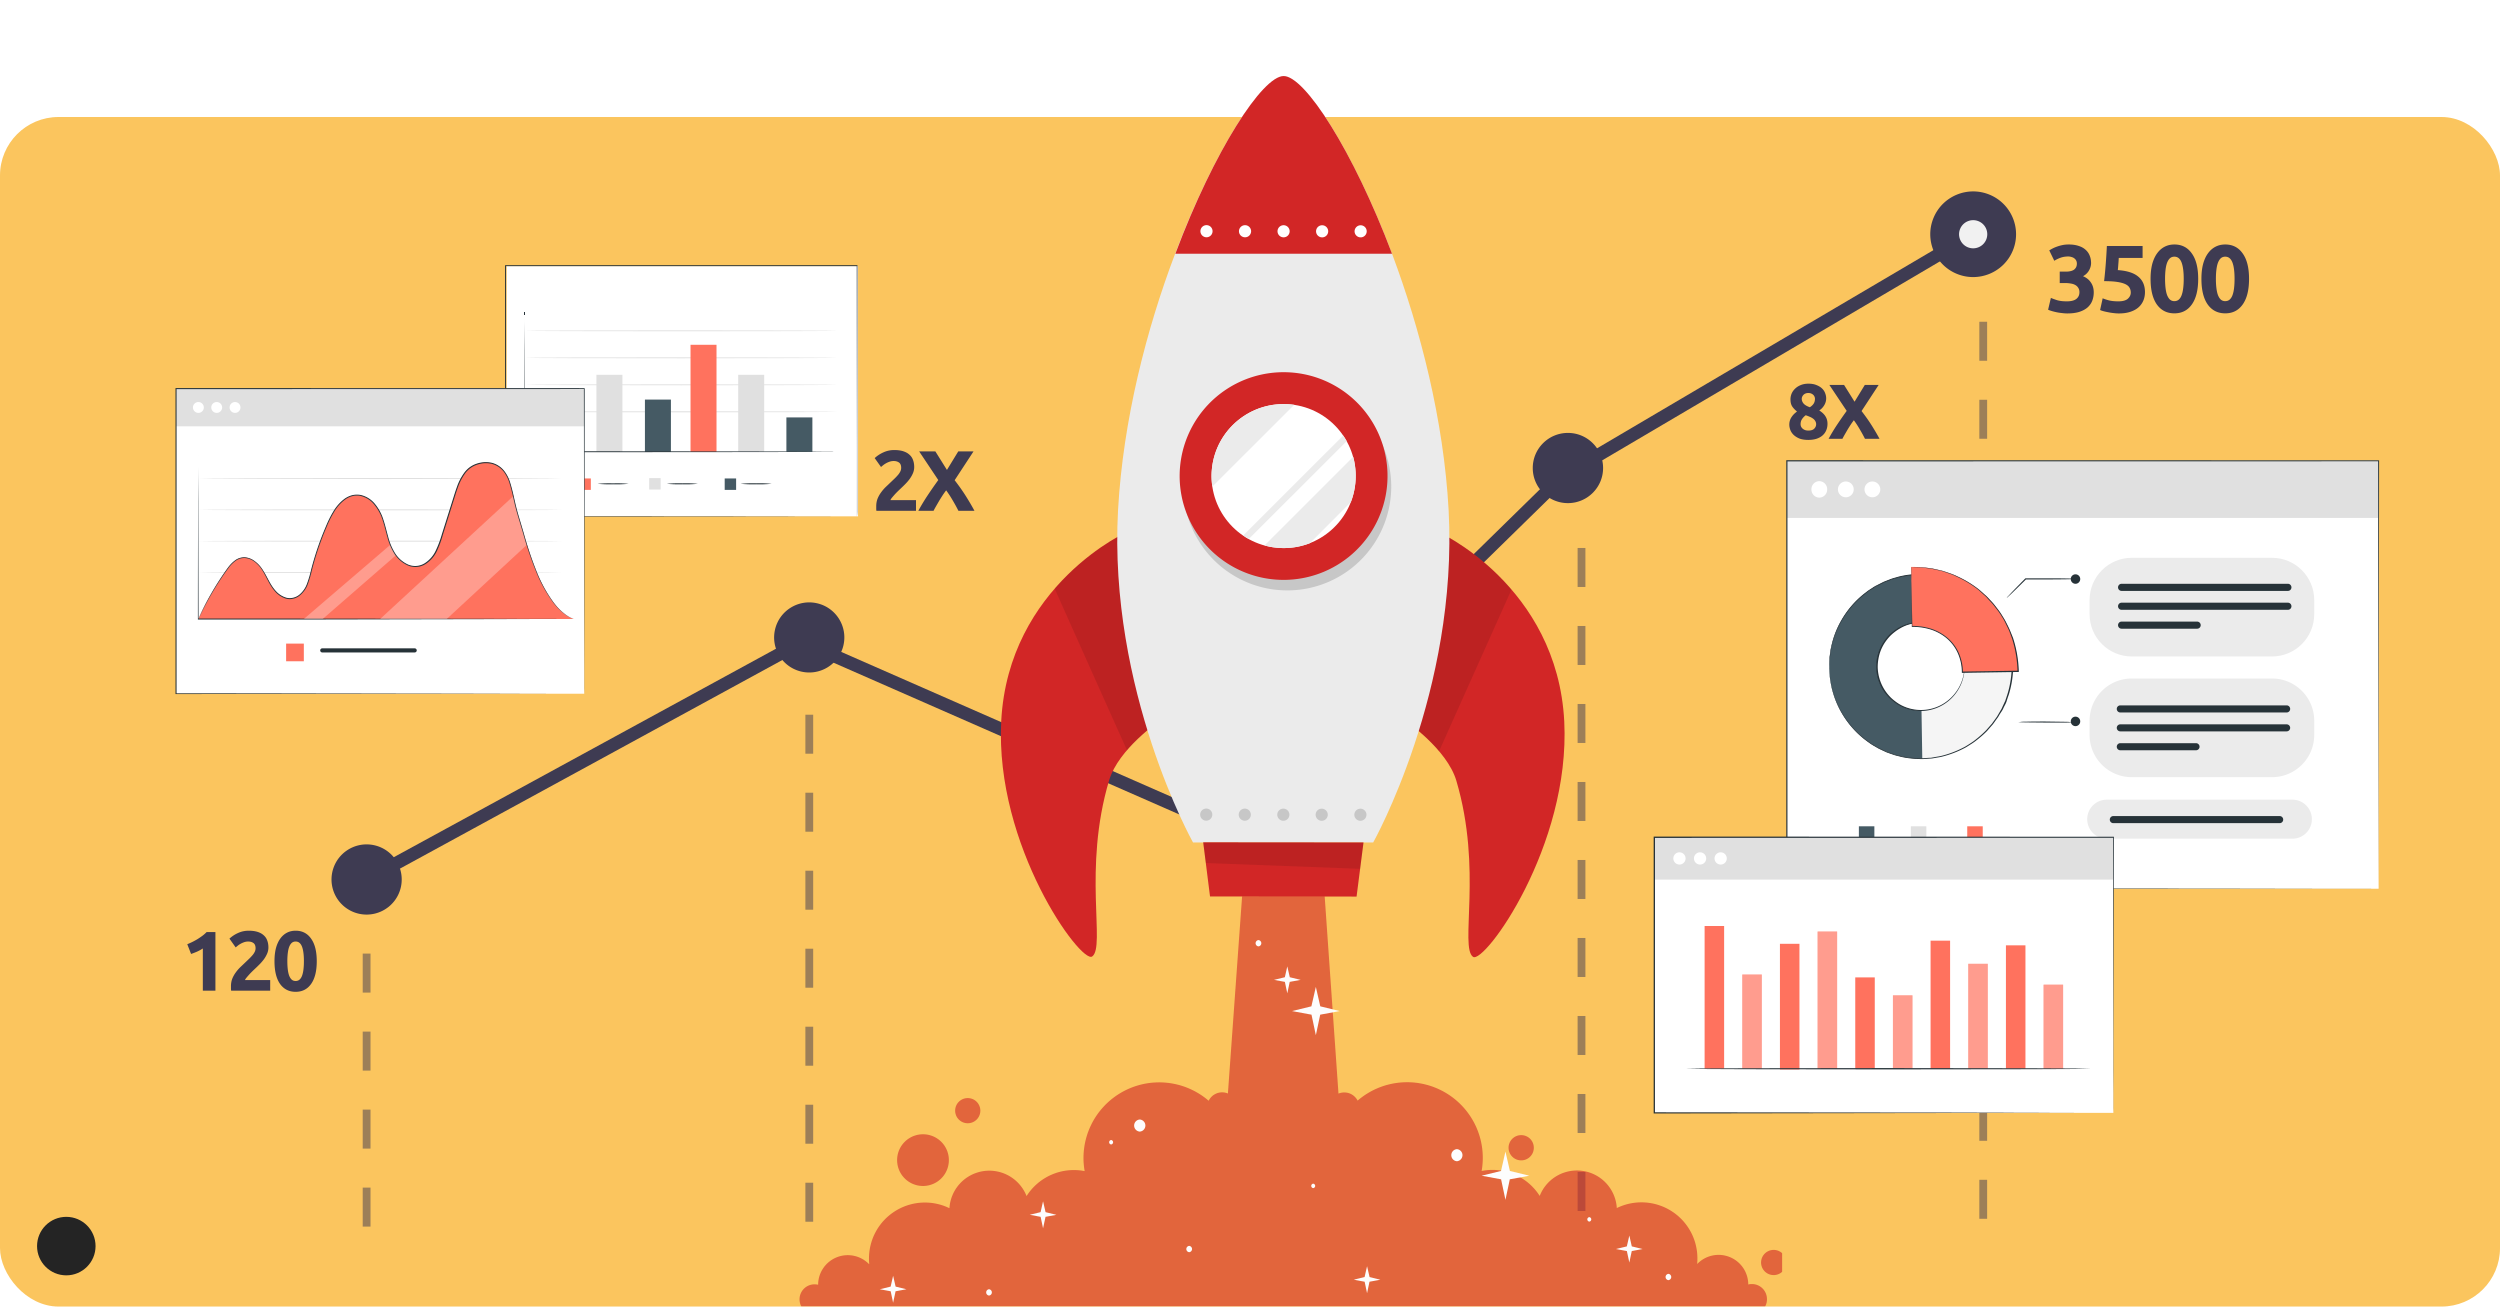 <svg width="1282" height="670" fill="none" xmlns="http://www.w3.org/2000/svg"><rect y="60" width="1282" height="610" rx="30" fill="#FBC55E"/><circle cx="34" cy="639" r="15" fill="#242424"/><path d="M96.034 484.202a48.72 48.72 0 002.601-1.17c.925-.462 1.821-.954 2.688-1.474a40.871 40.871 0 002.47-1.69 17.561 17.561 0 002.168-1.908h4.508V508h-6.459v-21.63a21.226 21.226 0 01-2.904 1.604c-1.069.462-2.11.866-3.121 1.213l-1.95-4.985zm41.608 1.647a7.945 7.945 0 01-.65 3.165 15.165 15.165 0 01-1.69 2.947 25.153 25.153 0 01-2.341 2.688 99.364 99.364 0 01-2.558 2.471c-.433.404-.91.867-1.43 1.387-.491.491-.968.997-1.43 1.517-.463.52-.882 1.012-1.258 1.474-.346.433-.563.795-.65 1.084h12.918V508h-20.027a6.975 6.975 0 01-.086-1.214v-1.04c0-1.387.216-2.659.65-3.815a14.431 14.431 0 011.777-3.207 20.469 20.469 0 012.427-2.818c.925-.867 1.836-1.734 2.731-2.601.694-.664 1.344-1.286 1.951-1.864a27.999 27.999 0 001.604-1.734 8.76 8.76 0 001.084-1.69c.26-.578.39-1.156.39-1.734 0-1.272-.362-2.167-1.084-2.688-.722-.52-1.618-.78-2.688-.78-.78 0-1.517.13-2.21.39a9.955 9.955 0 00-1.864.867 9.557 9.557 0 00-1.431.997c-.404.318-.708.578-.91.78l-3.208-4.508a16.089 16.089 0 014.422-2.904c1.705-.78 3.525-1.17 5.462-1.17 1.762 0 3.279.202 4.551.607 1.272.404 2.312.982 3.121 1.733a6.202 6.202 0 011.821 2.688c.404 1.04.606 2.225.606 3.554zm24.79 7.066c0 5.057-.968 8.944-2.904 11.661-1.908 2.687-4.552 4.031-7.933 4.031-3.381 0-6.04-1.344-7.976-4.031-1.907-2.717-2.861-6.604-2.861-11.661 0-2.514.246-4.739.737-6.675.52-1.937 1.257-3.569 2.211-4.899.953-1.329 2.095-2.34 3.424-3.034 1.329-.694 2.818-1.04 4.465-1.04 3.381 0 6.025 1.358 7.933 4.074 1.936 2.688 2.904 6.546 2.904 11.574zm-6.589 0c0-1.503-.072-2.861-.217-4.075-.144-1.242-.375-2.311-.693-3.207-.318-.896-.752-1.59-1.301-2.081-.549-.491-1.228-.737-2.037-.737-.809 0-1.488.246-2.037.737-.521.491-.954 1.185-1.301 2.081-.318.896-.549 1.965-.693 3.207a34.596 34.596 0 00-.217 4.075c0 1.503.072 2.875.217 4.118.144 1.243.375 2.312.693 3.208.347.896.78 1.589 1.301 2.08.549.492 1.228.737 2.037.737.809 0 1.488-.245 2.037-.737.549-.491.983-1.184 1.301-2.08.318-.896.549-1.965.693-3.208.145-1.243.217-2.615.217-4.118zM1060.14 160.733c-.88 0-1.81-.065-2.79-.196-.97-.097-1.92-.244-2.83-.439-.91-.196-1.74-.407-2.49-.635-.75-.228-1.34-.44-1.76-.635l1.42-6.057c.84.359 1.92.749 3.22 1.173 1.33.39 2.98.586 4.93.586 2.25 0 3.89-.424 4.94-1.27 1.04-.847 1.56-1.986 1.56-3.419 0-.879-.2-1.612-.59-2.198a3.863 3.863 0 00-1.51-1.465c-.65-.391-1.43-.652-2.35-.782-.87-.163-1.82-.244-2.83-.244h-2.83v-5.861h3.22c.72 0 1.4-.065 2.05-.195.69-.131 1.29-.342 1.81-.635.52-.326.93-.749 1.22-1.27.33-.554.49-1.238.49-2.052 0-.618-.13-1.156-.39-1.611-.26-.456-.6-.831-1.03-1.124-.39-.293-.86-.504-1.41-.635a5.367 5.367 0 00-1.61-.244c-1.4 0-2.71.212-3.91.635-1.17.423-2.25.944-3.23 1.563l-2.58-5.324c.52-.325 1.12-.667 1.8-1.026.72-.358 1.5-.683 2.35-.976.84-.293 1.74-.538 2.68-.733.98-.195 2.01-.293 3.08-.293 1.99 0 3.7.244 5.13.733 1.46.455 2.67 1.123 3.61 2.002a7.705 7.705 0 012.1 3.028c.46 1.14.69 2.394.69 3.761 0 1.335-.38 2.638-1.13 3.908a7.38 7.38 0 01-3.02 2.832c1.75.717 3.11 1.791 4.05 3.224.98 1.4 1.47 3.093 1.47 5.08 0 1.562-.27 3.011-.79 4.346-.52 1.303-1.33 2.443-2.44 3.419-1.11.945-2.52 1.694-4.25 2.247-1.69.521-3.71.782-6.05.782zm32.52-10.697c0-.944-.21-1.774-.64-2.491-.42-.749-1.15-1.367-2.19-1.856-1.05-.488-2.45-.863-4.2-1.123-1.76-.261-3.98-.391-6.65-.391.36-3.028.65-6.105.88-9.231.23-3.126.41-6.056.54-8.792h18.32v6.106h-12.22a88.078 88.078 0 01-.24 3.419 51.704 51.704 0 01-.24 2.832c4.75.326 8.25 1.449 10.5 3.371 2.28 1.888 3.42 4.526 3.42 7.912 0 1.563-.28 3.012-.83 4.347a9.505 9.505 0 01-2.49 3.468c-1.11.977-2.51 1.742-4.21 2.295-1.66.554-3.61.831-5.86.831-.88 0-1.8-.065-2.78-.196-.94-.097-1.87-.244-2.78-.439-.88-.163-1.68-.342-2.4-.538-.71-.195-1.27-.39-1.66-.586l1.32-6.007c.81.358 1.89.716 3.22 1.074 1.34.326 2.93.489 4.79.489 2.25 0 3.88-.44 4.88-1.319 1.01-.912 1.52-1.97 1.52-3.175zm34.57-7.033c0 5.698-1.09 10.078-3.27 13.138-2.15 3.029-5.13 4.543-8.94 4.543-3.81 0-6.8-1.514-8.98-4.543-2.15-3.06-3.23-7.44-3.23-13.138 0-2.833.28-5.34.83-7.522.59-2.181 1.42-4.021 2.49-5.519 1.08-1.498 2.36-2.637 3.86-3.419 1.5-.781 3.18-1.172 5.03-1.172 3.81 0 6.79 1.53 8.94 4.591 2.18 3.028 3.27 7.375 3.27 13.041zm-7.42 0c0-1.693-.08-3.224-.25-4.591-.16-1.4-.42-2.605-.78-3.615-.35-1.009-.84-1.79-1.46-2.344-.62-.553-1.39-.83-2.3-.83-.91 0-1.67.277-2.29.83-.59.554-1.08 1.335-1.47 2.344-.36 1.01-.62 2.215-.78 3.615-.16 1.367-.24 2.898-.24 4.591s.08 3.24.24 4.64c.16 1.4.42 2.605.78 3.614.39 1.01.88 1.791 1.47 2.345.62.553 1.38.83 2.29.83.91 0 1.68-.277 2.3-.83.62-.554 1.11-1.335 1.46-2.345.36-1.009.62-2.214.78-3.614.17-1.4.25-2.947.25-4.64zm33.5 0c0 5.698-1.09 10.078-3.27 13.138-2.15 3.029-5.13 4.543-8.94 4.543-3.81 0-6.81-1.514-8.99-4.543-2.15-3.06-3.22-7.44-3.22-13.138 0-2.833.27-5.34.83-7.522.58-2.181 1.41-4.021 2.49-5.519 1.07-1.498 2.36-2.637 3.86-3.419 1.5-.781 3.17-1.172 5.03-1.172 3.81 0 6.79 1.53 8.94 4.591 2.18 3.028 3.27 7.375 3.27 13.041zm-7.43 0c0-1.693-.08-3.224-.24-4.591-.16-1.4-.42-2.605-.78-3.615-.36-1.009-.85-1.79-1.47-2.344-.61-.553-1.38-.83-2.29-.83-.91 0-1.68.277-2.3.83-.58.554-1.07 1.335-1.46 2.344-.36 1.01-.62 2.215-.78 3.615-.17 1.367-.25 2.898-.25 4.591s.08 3.24.25 4.64c.16 1.4.42 2.605.78 3.614.39 1.01.88 1.791 1.46 2.345.62.553 1.39.83 2.3.83.91 0 1.68-.277 2.29-.83.62-.554 1.11-1.335 1.47-2.345.36-1.009.62-2.214.78-3.614.16-1.4.24-2.947.24-4.64z" fill="#3E3B52"/><g clip-path="url(#clip0_201_304)"><path d="M440.01 136.457H259.826v128.309H440.01V136.457z" fill="#fff"/><path d="M439.437 264.776v-2.344-6.809-25.971c0-22.372-.068-54.471-.107-93.38l.204.195-180.262.019.233-.243v128.533l-.233-.214 130.06.107 36.913.059h13.192H426.381l-36.913.058-130.167.107H259v-.224V136H439.679v.243c0 38.908-.077 71.085-.106 93.516V262.49c0 1.566-.136 2.286-.136 2.286z" fill="#263238"/><path d="M429.509 211.181c0 .136-35.854.252-80.082.252-44.227 0-80.082-.116-80.082-.252 0-.137 35.845-.283 80.082-.283 44.237 0 80.082.137 80.082.283zM429.509 197.329c0 .146-35.854.253-80.082.253-44.227 0-80.082-.107-80.082-.253 0-.146 35.845-.253 80.082-.253 44.237 0 80.082.117 80.082.253zM429.509 183.487c0 .136-35.854.253-80.082.253-44.227 0-80.082-.078-80.082-.253s35.845-.253 80.082-.253c44.237 0 80.082.117 80.082.253zM429.509 169.636c0 .146-35.854.253-80.082.253-44.227 0-80.082-.107-80.082-.253 0-.146 35.845-.253 80.082-.253 44.237 0 80.082.117 80.082.253z" fill="#E0E0E0"/><path d="M296.224 204.906h-13.328v26.837h13.328v-26.837z" fill="#FF725E"/><path d="M344.046 204.906h-13.328v26.837h13.328v-26.837zM416.589 214.05h-13.327v17.684h13.327V214.05z" fill="#455A64"/><path d="M391.877 192.193H378.55v39.541h13.327v-39.541z" fill="#E0E0E0"/><path d="M367.427 176.805H354.1v54.938h13.327v-54.938z" fill="#FF725E"/><path d="M319.178 192.193H305.85v39.541h13.328v-39.541z" fill="#E0E0E0"/><path d="M427.605 231.733h-9.073l-24.741.088-81.597.068h-43.296v-.233c0-21.254.068-39.366.098-52.186 0-6.391.048-11.458.068-14.951v-3.978-.973-.35c.008.117.008.234 0 .35V164.519c0 3.493 0 8.56.068 14.951 0 12.82.058 30.932.097 52.186l-.243-.234h43.062l81.597.078 24.741.078 6.722.048h1.749l.748.107z" fill="#263238"/><path d="M302.985 245.352h-5.858v5.865h5.858v-5.865z" fill="#FF725E"/><path d="M338.771 245.167h-5.858v5.865h5.858v-5.865z" fill="#E0E0E0"/><path d="M377.481 245.352h-5.857v5.865h5.857v-5.865z" fill="#455A64"/><path d="M322.374 248.095c-2.651.25-5.314.334-7.975.252a63.756 63.756 0 01-7.975-.252 63.865 63.865 0 017.946-.234 64.03 64.03 0 018.004.234zM357.888 248.095c-2.651.25-5.314.334-7.975.253a64.14 64.14 0 01-7.975-.253 63.756 63.756 0 017.975-.253 63.762 63.762 0 017.975.253zM395.695 248.094a63.762 63.762 0 01-7.975.253 63.613 63.613 0 01-7.966-.253 63.804 63.804 0 017.966-.253 63.954 63.954 0 017.975.253z" fill="#263238"/></g><path d="M299.598 199.273H90.273v156.471h209.325V199.273z" fill="#fff"/><path d="M299.598 199.273H90.273v19.341h209.325v-19.341z" fill="#E0E0E0"/><path d="M101.735 211.733a2.785 2.785 0 10-.001-5.57 2.785 2.785 0 00.001 5.57zM111.127 211.733a2.785 2.785 0 10-.001-5.57 2.785 2.785 0 00.001 5.57zM120.529 211.733a2.784 2.784 0 100-5.568 2.784 2.784 0 000 5.568z" fill="#fff"/><path d="M299.598 355.744v-2.858-8.31c0-7.28 0-17.964-.053-31.601 0-27.314-.073-66.364-.126-113.702l.231.221-209.356.052.252-.273v156.471l-.273-.21 151.092.126 42.915.063h15.318H284.385l-42.852.063-151.28.126H90v-.252V199h.294l209.304.053h.22v.22c-.052 47.401-.084 86.535-.115 113.839 0 13.657 0 24.289-.053 31.517v8.268c0 1.88-.052 2.847-.052 2.847z" fill="#263238"/><path d="M288.062 293.55c0 .158-41.654.274-93.027.274-51.372 0-93.038-.095-93.038-.274 0-.178 41.645-.273 93.038-.273 51.394 0 93.027.147 93.027.273zM288.062 277.508c0 .158-41.654.274-93.027.274-51.372 0-93.038-.116-93.038-.274 0-.157 41.645-.273 93.038-.273 51.394 0 93.027.126 93.027.273zM288.062 261.445c0 .158-41.654.273-93.027.273-51.372 0-93.038-.115-93.038-.273 0-.158 41.645-.273 93.038-.273 51.394 0 93.027.126 93.027.273zM288.062 245.382c0 .158-41.654.273-93.027.273-51.372 0-93.038-.115-93.038-.273 0-.158 41.645-.273 93.038-.273 51.394 0 93.027.115 93.027.273z" fill="#E0E0E0"/><path d="M274.993 292.973c-3.635-8.752-6.114-18.312-8.898-27.378-2.416-7.89-2.647-11.556-4.717-18.238-3.278-10.505-11.934-11.661-18.238-8.814-5.61 2.532-8.026 9.129-9.896 15.065l-6.671 21.295a38.24 38.24 0 01-4.076 9.707c-1.944 2.931-4.896 5.358-8.405 5.81-5.683.756-10.778-4.003-13.216-9.277-2.437-5.274-3.151-11.209-5.253-16.588-2.101-5.379-6.65-10.506-12.386-10.653-7.038-.126-11.84 7.081-14.771 13.594a155.683 155.683 0 00-8.908 25.466 34.467 34.467 0 01-2.963 8.678c-1.513 2.668-4.024 4.937-7.028 5.253-3.877.483-7.48-2.28-9.739-5.516-2.259-3.236-3.603-6.976-5.946-10.18-2.343-3.204-6.062-5.841-9.886-5.169-3.456.599-5.925 3.635-7.974 6.524a151.97 151.97 0 00-14.287 24.878h192.463c-8.867-3.057-15.58-15.706-19.205-24.457zM155.807 330.026h-9.087v9.087h9.087v-9.087z" fill="#FF725E"/><path d="M212.653 334.575h-47.401a1.05 1.05 0 010-2.101h47.401a1.05 1.05 0 110 2.101zM285.846 317.43H275.309l-28.744.084-94.813.199H101.483v-.252c0-24.667.073-45.678.094-60.554 0-7.417.053-13.3.074-17.345v-4.612-1.187a2.952 2.952 0 010-.399v6.198c0 4.045 0 9.928.063 17.345 0 14.876.063 35.887.105 60.554l-.252-.262h50.017l94.813.084 28.743.084H284.984c.631.042.862.063.862.063z" fill="#263238"/><path d="M263.238 254.407l-68.308 63.012h34.154l41.129-38.061-6.975-24.951zM203.061 284.715l-37.578 32.704h-9.676l44.376-38.051 3.866 6.545" fill="#fff" opacity=".3"/><path d="M101.735 317.429a119.988 119.988 0 016.303-12.606 145.996 145.996 0 018.94-13.878 17.944 17.944 0 013.488-3.551 7.99 7.99 0 015.064-1.629 9.576 9.576 0 015.253 2.102 16.144 16.144 0 013.992 4.422c2.259 3.362 3.677 7.48 6.618 10.716a11.568 11.568 0 005.516 3.52 7.199 7.199 0 003.341 0 7.985 7.985 0 003.078-1.419 13.062 13.062 0 004.087-5.736 59.098 59.098 0 002.101-7.154 154.044 154.044 0 014.664-14.95 161.745 161.745 0 013.026-7.553 53.874 53.874 0 013.74-7.47 22.172 22.172 0 015.652-6.398 11.856 11.856 0 013.95-1.891c1.452-.357 2.963-.4 4.433-.126a13.17 13.17 0 017.428 4.749 23.658 23.658 0 014.202 7.932c.956 2.868 1.628 5.83 2.458 8.761.74 2.966 1.93 5.8 3.53 8.405a15.283 15.283 0 006.724 5.851 9.224 9.224 0 008.467-.693 15.448 15.448 0 005.694-6.555 55.12 55.12 0 003.089-8.258c1.744-5.554 3.46-11.01 5.148-16.368.851-2.668 1.618-5.326 2.574-7.921a27.914 27.914 0 013.74-7.259c.8-1.096 1.76-2.066 2.847-2.879a13.252 13.252 0 013.551-1.817 15.241 15.241 0 013.855-.778 14.071 14.071 0 013.877.316 11.866 11.866 0 016.303 4.055 18.72 18.72 0 013.278 6.524c1.408 4.57 2.174 9.119 3.309 13.373.546 2.102 1.187 4.203 1.797 6.241l1.764 5.956a181.625 181.625 0 006.997 20.665 70.799 70.799 0 007.974 14.372 29.093 29.093 0 007.354 7.28c.763.484 1.564.906 2.395 1.261.557.241.841.388.841.388l-.862-.336a15.6 15.6 0 01-2.427-1.218 29.045 29.045 0 01-7.469-7.239 70.956 70.956 0 01-8.068-14.382 180.573 180.573 0 01-7.081-20.665c-.582-1.94-1.173-3.925-1.776-5.956-.609-2.028-1.26-4.097-1.817-6.241-1.156-4.286-1.933-8.824-3.341-13.363a18.299 18.299 0 00-3.152-6.303 11.444 11.444 0 00-6.082-3.877 13.474 13.474 0 00-3.74-.304 15.37 15.37 0 00-3.73.756 12.425 12.425 0 00-6.167 4.539 27.586 27.586 0 00-3.656 7.133c-.945 2.563-1.712 5.253-2.563 7.9-1.681 5.351-3.39 10.807-5.127 16.368a55.343 55.343 0 01-3.057 8.31 16.004 16.004 0 01-5.893 6.723 9.712 9.712 0 01-4.371 1.45 9.962 9.962 0 01-4.591-.725 15.909 15.909 0 01-6.976-6.051 30.524 30.524 0 01-3.592-8.531c-.841-2.941-1.503-5.904-2.459-8.74a23.101 23.101 0 00-4.181-7.795 12.698 12.698 0 00-7.123-4.57 9.893 9.893 0 00-4.202.115 11.099 11.099 0 00-3.772 1.818 21.451 21.451 0 00-5.526 6.23 53.455 53.455 0 00-3.708 7.353 157.022 157.022 0 00-3.026 7.533 153.57 153.57 0 00-4.675 14.97 60.553 60.553 0 01-2.101 7.218 13.508 13.508 0 01-4.255 5.925 8.483 8.483 0 01-3.256 1.555 7.757 7.757 0 01-3.541 0 12.09 12.09 0 01-5.725-3.667c-3.005-3.372-4.402-7.501-6.587-10.873a15.63 15.63 0 00-3.887-4.339 9.23 9.23 0 00-5.054-1.996 7.59 7.59 0 00-4.853 1.545 17.384 17.384 0 00-3.467 3.508 147.23 147.23 0 00-8.993 13.794 163.828 163.828 0 00-4.906 9.203l-1.187 2.437c-.273.505-.42.788-.42.788z" fill="#263238"/><path d="M415 366.5V639M811 281v358M1017 165v479M188 489v150" stroke="#3E3B52" stroke-opacity=".5" stroke-width="4" stroke-dasharray="20 20"/><path d="M189.754 453.794l-3.195-5.838 224.62-122.522 208.809 91.64 179.29-175.577.348-.212 210.524-124.03 3.39 5.732-210.177 123.826-181.932 178.158-209.933-92.133-221.744 120.956z" fill="#3E3B52"/><path d="M206 450.965a17.998 17.998 0 01-21.516 17.689 17.996 17.996 0 01-14.144-14.173 17.995 17.995 0 017.708-18.479 18.004 18.004 0 0122.693 2.283 18.003 18.003 0 015.259 12.68zM432.497 331.009c2.284-9.66-3.709-19.339-13.385-21.619-9.676-2.28-19.372 3.702-21.655 13.362-2.284 9.66 3.709 19.339 13.385 21.619 9.676 2.28 19.371-3.702 21.655-13.362zM804.03 258c9.958 0 18.031-8.058 18.031-18 0-9.941-8.073-18-18.031-18-9.958 0-18.03 8.059-18.03 18 0 9.942 8.072 18 18.03 18zM1032.16 128.525c4.65-11.203-.68-24.048-11.9-28.689-11.23-4.64-24.091.68-28.74 11.884-4.648 11.203.681 24.048 11.9 28.689 11.23 4.64 24.09-.68 28.74-11.884z" fill="#3E3B52"/><path d="M1018.52 122.884a7.208 7.208 0 00-3.91-9.429c-3.69-1.526-7.92.223-9.45 3.906-1.53 3.682.23 7.904 3.91 9.429 3.69 1.526 7.92-.223 9.45-3.906z" fill="#F1F1F1"/><path d="M937.14 217.328c0 1.197-.212 2.3-.638 3.311a7.003 7.003 0 01-1.835 2.592c-.824.745-1.861 1.33-3.111 1.755-1.223.399-2.646.599-4.268.599-1.861 0-3.417-.253-4.667-.758-1.223-.532-2.22-1.183-2.991-1.955-.745-.771-1.277-1.608-1.596-2.512-.319-.931-.478-1.782-.478-2.553 0-.798.106-1.529.319-2.194a6.617 6.617 0 01.877-1.795 9.926 9.926 0 011.237-1.516 17.39 17.39 0 011.516-1.276c-1.144-.931-1.995-1.848-2.553-2.752-.532-.905-.798-2.061-.798-3.471 0-1.063.213-2.087.638-3.071a7.747 7.747 0 011.875-2.553c.798-.744 1.755-1.329 2.872-1.755 1.143-.452 2.406-.678 3.789-.678 1.622 0 3.005.239 4.148.718 1.17.452 2.128 1.037 2.872 1.755.745.718 1.277 1.529 1.596 2.433.346.878.518 1.755.518 2.633a6.698 6.698 0 01-1.037 3.59c-.664 1.09-1.502 1.954-2.513 2.592 1.516.984 2.593 2.021 3.231 3.112.665 1.063.997 2.313.997 3.749zm-13.801.239c0 .319.067.678.2 1.077.159.373.399.718.718 1.037.319.32.731.585 1.236.798.506.213 1.117.319 1.835.319 1.383 0 2.393-.332 3.032-.997.638-.665.957-1.409.957-2.234a3.07 3.07 0 00-.439-1.635 3.79 3.79 0 00-1.117-1.237 7.021 7.021 0 00-1.715-.957 18.932 18.932 0 00-2.074-.798 8.156 8.156 0 00-1.875 1.955c-.505.744-.758 1.635-.758 2.672zm7.38-13.123c0-.292-.067-.598-.2-.917a2.31 2.31 0 00-.598-.957 3 3 0 00-1.037-.718c-.426-.213-.944-.32-1.556-.32-.585 0-1.09.094-1.516.28a3.15 3.15 0 00-1.077.758 3.028 3.028 0 00-.598.957 2.773 2.773 0 00-.199.997c0 .851.305 1.649.917 2.393.638.745 1.715 1.383 3.231 1.915.851-.532 1.502-1.143 1.954-1.835.453-.691.679-1.542.679-2.553zm25.642 20.582a74.233 74.233 0 00-2.552-4.666 51.808 51.808 0 00-3.151-4.867 43.757 43.757 0 00-1.436 1.995 98.87 98.87 0 00-1.716 2.712c-.558.957-1.09 1.875-1.595 2.752-.505.878-.878 1.569-1.117 2.074h-7.1a99.068 99.068 0 014.069-6.781 236.805 236.805 0 015.225-7.538l-8.895-13.323h7.539l5.384 8.616 5.266-8.616h7.1l-8.776 13.402c2.234 2.899 4.109 5.585 5.625 8.058 1.515 2.446 2.712 4.507 3.589 6.182h-7.459z" fill="#3E3B52"/><g clip-path="url(#clip1_201_304)"><g filter="url(#filter0_d_201_304)"><path d="M577.942 268.019c-1.647 0-62.889 28.233-66.513 97.775-3.331 64.001 40.925 124.674 46.636 120.688 6.992-4.919-4.905-44.765 8.694-90.333 4.813-16.147 25.917-30.501 25.917-30.501l-14.734-97.629z" fill="#D22626"/><path opacity=".1" d="M592.676 365.611a96.661 96.661 0 00-16.766 15.086c-9.151-20.316-26.1-58.241-37.081-82.817 17.936-20.718 38.179-29.861 39.113-29.861l14.734 97.592z" fill="#000"/><path d="M733.79 268.128c1.648 0 62.834 28.325 66.366 97.885 3.185 63.965-41.071 124.601-46.782 120.652-6.973-4.919 4.96-44.746-8.565-90.333-4.796-16.165-25.862-30.538-25.862-30.538l14.843-97.666z" fill="#D22626"/><path opacity=".1" d="M773.105 298.319a170068.965 170068.965 0 01-37.118 82.854 97.17 97.17 0 00-17.04-15.452l14.843-97.593c.952 0 21.36 9.253 39.315 30.191z" fill="#000"/><path d="M702.181 428.003H609.77s-43.524-77.77-38.436-170.499c2.599-46.282 14.643-92.874 29.285-131.44C620.734 72.761 645.516 35 656.26 35c10.743 0 35.434 37.816 55.567 91.101 14.459 38.565 26.502 85.194 29.028 131.476 4.979 92.729-38.674 170.426-38.674 170.426z" fill="#EBEBEB"/><path d="M711.424 245.582a53.208 53.208 0 01-9.02 29.567 53.29 53.29 0 01-23.94 19.58 53.345 53.345 0 01-30.794 2.994 53.316 53.316 0 01-27.27-14.601 53.214 53.214 0 01-11.497-58.033 53.26 53.26 0 0119.647-23.878 53.337 53.337 0 0167.303 6.684 53.255 53.255 0 0111.539 17.295 53.2 53.2 0 014.032 20.392z" fill="#C7C7C7"/><path d="M709.521 240.151a53.214 53.214 0 01-9.004 29.579 53.284 53.284 0 01-23.936 19.595 53.338 53.338 0 01-58.078-11.591 53.21 53.21 0 01-11.502-58.044 53.265 53.265 0 0119.655-23.88 53.33 53.33 0 0129.622-8.945 53.307 53.307 0 0120.393 4.063 53.25 53.25 0 0128.818 28.841 53.184 53.184 0 014.032 20.382z" fill="#D22626"/><path d="M693.019 243.782c2.019-20.29-12.806-38.374-33.115-40.392-20.309-2.018-38.41 12.794-40.429 33.084-2.02 20.29 12.806 38.374 33.114 40.392 20.309 2.018 38.41-12.794 40.43-33.084z" fill="#fff"/><path d="M693.195 240.114a36.834 36.834 0 01-2.489 13.367l-20.976 21.066a36.948 36.948 0 01-23.281 1.152l45.483-45.459a36.739 36.739 0 011.263 9.874zM661.659 203.597l-41.968 41.93a34.991 34.991 0 01-.421-5.486 36.903 36.903 0 0110.868-26.042 36.972 36.972 0 0126.103-10.768 35.078 35.078 0 015.418.366zM688.582 222.231l-50.223 50.176a26.916 26.916 0 01-2.837-1.828l51.248-51.201c.696.933 1.263 1.883 1.812 2.853z" fill="#EBEBEB"/><path d="M711.827 126.101H600.729C620.734 72.761 645.516 35 656.26 35c10.743 0 35.434 37.816 55.567 91.101z" fill="#D22626"/><path d="M619.8 114.562a3.11 3.11 0 01-5.318 2.192 3.11 3.11 0 01-.662-3.394 3.097 3.097 0 011.154-1.391 3.11 3.11 0 014.826 2.593zM639.567 114.581a3.104 3.104 0 01-1.92 2.872 3.118 3.118 0 01-3.391-.674 3.111 3.111 0 01-.675-3.388 3.119 3.119 0 012.875-1.919 3.112 3.112 0 013.111 3.109zM659.334 114.599a3.104 3.104 0 01-1.92 2.872 3.117 3.117 0 01-3.391-.674 3.111 3.111 0 01-.675-3.388 3.119 3.119 0 012.875-1.919 3.112 3.112 0 013.111 3.109zM679.101 114.617a3.104 3.104 0 01-1.92 2.872 3.109 3.109 0 01-3.391-.673 3.111 3.111 0 01-.675-3.388 3.114 3.114 0 015.75 0c.156.377.236.781.236 1.189zM698.85 114.617a3.104 3.104 0 01-1.921 2.872 3.114 3.114 0 01-4.242-2.265 3.11 3.11 0 116.163-.607z" fill="#fff"/><path d="M619.672 413.74a3.112 3.112 0 01-1.925 2.874 3.114 3.114 0 01-4.24-2.279 3.106 3.106 0 013.072-3.704 3.114 3.114 0 013.093 3.109zM639.439 413.758a3.104 3.104 0 01-1.921 2.872 3.114 3.114 0 01-4.242-2.265 3.113 3.113 0 011.323-3.192 3.114 3.114 0 014.84 2.585zM659.206 413.777a3.11 3.11 0 01-5.311 2.198 3.111 3.111 0 01-.675-3.388 3.114 3.114 0 015.075-1.009 3.11 3.11 0 01.911 2.199zM678.882 413.795a3.107 3.107 0 01-1.925 2.873 3.107 3.107 0 01-3.393-.682 3.11 3.11 0 115.318-2.191zM698.722 413.795a3.107 3.107 0 01-1.921 2.872 3.114 3.114 0 01-4.242-2.266 3.11 3.11 0 116.163-.606z" fill="#C7C7C7"/><path d="M693.652 455.761l-75.151-.055-3.496-27.758 82.198.073-3.551 27.74z" fill="#D22626"/><path opacity=".1" d="M697.203 428.021l-1.739 13.514-79.123-2.963-1.336-10.606 82.198.055z" fill="#000"/><path opacity=".6" d="M484.579 590.895a13.244 13.244 0 01-2.229 7.372 13.267 13.267 0 01-13.625 5.65 13.27 13.27 0 01-10.431-10.422 13.248 13.248 0 015.655-13.613 13.277 13.277 0 017.379-2.226 13.26 13.26 0 019.37 3.877 13.235 13.235 0 013.881 9.362zM494.261 572.005a6.458 6.458 0 006.461-6.455 6.458 6.458 0 00-6.461-6.455 6.458 6.458 0 00-6.461 6.455 6.458 6.458 0 006.461 6.455zM784.544 584.458a6.47 6.47 0 01-3.927 6.06 6.484 6.484 0 01-7.1-1.34 6.476 6.476 0 01.95-9.993 6.482 6.482 0 013.616-1.09c1.698 0 3.328.667 4.537 1.858a6.451 6.451 0 011.924 4.505zM914 643.43a6.454 6.454 0 01-4.001 5.951 6.467 6.467 0 01-7.035-1.411 6.456 6.456 0 01-1.392-7.032 6.46 6.46 0 0110.542-2.084A6.445 6.445 0 01914 643.43z" fill="#D22626"/><path opacity=".6" d="M904.098 662.301c0 2.042-.812 4-2.257 5.444a7.708 7.708 0 01-5.448 2.255H415.705a7.708 7.708 0 01-5.448-2.255 7.696 7.696 0 015.448-13.142 7.531 7.531 0 011.831.219 15.178 15.178 0 012.595-8.468 15.21 15.21 0 0115.709-6.388 15.203 15.203 0 017.777 4.251h.128a28.507 28.507 0 01-.128-2.835 28.636 28.636 0 0113.455-24.349 28.698 28.698 0 0127.8-1.471 20.466 20.466 0 015.292-12.532 20.508 20.508 0 0134.26 6.315 28.683 28.683 0 0112.906-11.007 28.708 28.708 0 0116.873-1.793 38.75 38.75 0 013.112-23.245 38.798 38.798 0 0115.954-17.204 38.847 38.847 0 0144.536 4.371 7.686 7.686 0 016.901-4.316 8.02 8.02 0 012.965.585l7.284-101.158h42.335l7.083 101.213a8.013 8.013 0 012.965-.585 7.69 7.69 0 016.845 4.188 38.84 38.84 0 0144.537-4.371 38.793 38.793 0 0115.953 17.203 38.747 38.747 0 013.112 23.246 28.713 28.713 0 0116.874 1.793 28.68 28.68 0 0112.905 11.007 20.47 20.47 0 018.878-10.322 20.497 20.497 0 0125.381 3.992 20.45 20.45 0 015.275 12.547 28.725 28.725 0 0127.814 1.417 28.678 28.678 0 0113.514 24.33c0 .969 0 1.829-.128 2.834h.128a15.214 15.214 0 0116.606-3.447 15.2 15.2 0 019.476 14.053 7.469 7.469 0 011.83-.219 7.725 7.725 0 017.76 7.844z" fill="#D22626"/><path d="M782.22 598.904l-9.994 1.847-2.233 10.533-2.233-10.533-9.993-1.847 9.957-2.432 2.269-9.948 2.288 9.948 9.939 2.432zM684.995 514.477l-9.993 1.847-2.233 10.533-2.233-10.533-9.994-1.847 9.939-2.432 2.288-9.947 2.269 9.947 9.957 2.432zM539.725 618.964l-5.582 1.024-1.263 5.888-1.244-5.888-5.583-1.043 5.564-1.353 1.263-5.559 1.281 5.559 5.564 1.372zM840.349 636.5l-5.582 1.042-1.245 5.888-1.262-5.888-5.583-1.042 5.564-1.353 1.281-5.559 1.263 5.559 5.564 1.353zM462.835 657.126l-5.582 1.043-1.263 5.87-1.245-5.87-5.582-1.043 5.564-1.353 1.263-5.559 1.281 5.559 5.564 1.353zM705.86 652.244l-5.582 1.024-1.245 5.888-1.244-5.888-5.583-1.042 5.546-1.353 1.281-5.559 1.281 5.559 5.546 1.371zM664.972 498.477l-5.601 1.024-1.245 5.888-1.244-5.888-5.583-1.024 5.565-1.353 1.262-5.559 1.282 5.559 5.564 1.353zM853.564 649.227a1.63 1.63 0 00-1.456 1.618 1.628 1.628 0 001.456 1.619 1.629 1.629 0 000-3.237zM643.338 478.07a1.626 1.626 0 000 3.236 1.626 1.626 0 000-3.236zM505.17 657.126a1.632 1.632 0 00-1.457 1.619 1.626 1.626 0 001.457 1.618 1.626 1.626 0 001.039-2.706 1.632 1.632 0 00-1.039-.531zM607.812 634.891a1.626 1.626 0 000 3.236 1.626 1.626 0 000-3.236zM812.987 620.152a1.152 1.152 0 000 2.286 1.156 1.156 0 001.008-1.143 1.153 1.153 0 00-1.008-1.143zM671.414 602.982a1.156 1.156 0 00-1.008 1.143 1.153 1.153 0 001.008 1.143 1.152 1.152 0 000-2.286zM567.784 580.6a1.148 1.148 0 00-.72 1.904c.185.211.441.346.72.381a1.151 1.151 0 000-2.285zM745.083 585.281a3.11 3.11 0 000 6.199 3.113 3.113 0 002.873-3.1 3.11 3.11 0 00-2.873-3.099zM582.463 570.085a3.105 3.105 0 00-2.045 5.212 3.116 3.116 0 002.045.987 3.107 3.107 0 000-6.199z" fill="#FDFDFD"/></g><path d="M468.803 239.485c0 1.113-.22 2.183-.659 3.209a15.395 15.395 0 01-1.715 2.989 25.408 25.408 0 01-2.373 2.725c-.879.879-1.744 1.715-2.594 2.506-.439.41-.923.879-1.45 1.406a36.35 36.35 0 00-1.451 1.539 44.821 44.821 0 00-1.275 1.495c-.352.439-.571.805-.659 1.099h13.099v5.494h-20.308a7.04 7.04 0 01-.088-1.231v-1.055c0-1.406.22-2.696.659-3.868a14.7 14.7 0 011.802-3.253 20.85 20.85 0 012.462-2.857c.938-.879 1.861-1.758 2.769-2.637.704-.674 1.363-1.305 1.979-1.891a28.15 28.15 0 001.626-1.758 8.844 8.844 0 001.099-1.714 4.253 4.253 0 00.396-1.759c0-1.289-.367-2.198-1.099-2.725-.733-.528-1.642-.791-2.726-.791-.791 0-1.538.132-2.242.395-.674.235-1.304.528-1.89.88a9.585 9.585 0 00-1.45 1.011 10.88 10.88 0 00-.924.791l-3.252-4.572c1.289-1.201 2.784-2.183 4.483-2.945 1.729-.791 3.575-1.187 5.539-1.187 1.788 0 3.326.205 4.616.616 1.289.41 2.344.996 3.164 1.758a6.277 6.277 0 011.847 2.725c.41 1.055.615 2.257.615 3.605zm22.677 22.462a82.334 82.334 0 00-2.813-5.143 57.131 57.131 0 00-3.473-5.363c-.41.528-.938 1.26-1.582 2.198-.616.938-1.246 1.934-1.891 2.989a676.75 676.75 0 00-1.758 3.033c-.557.968-.967 1.729-1.231 2.286h-7.824a109.879 109.879 0 014.483-7.473 263.508 263.508 0 015.759-8.308l-9.803-14.682h8.308l5.935 9.495 5.802-9.495h7.825l-9.671 14.77c2.461 3.195 4.527 6.154 6.198 8.88 1.67 2.696 2.989 4.967 3.956 6.813h-8.22z" fill="#3E3B52"/></g><g clip-path="url(#clip2_201_304)"><path d="M1219.76 236.304H916.303v219.428h303.457V236.304z" fill="#fff"/><path d="M1165.09 286.043h-71.91c-11.96 0-21.65 9.713-21.65 21.695v7.204c0 11.981 9.69 21.694 21.65 21.694h71.91c11.96 0 21.65-9.713 21.65-21.694v-7.204c0-11.982-9.69-21.695-21.65-21.695z" fill="#EBEBEB"/><path d="M938.047 342.532a47.113 47.113 0 017.597-26.203 46.967 46.967 0 0120.836-17.57 46.86 46.86 0 0127.065-3.025 46.897 46.897 0 0124.185 12.537 47.077 47.077 0 0113.18 23.882 47.236 47.236 0 01-2.28 27.192 47.024 47.024 0 01-16.95 21.352 46.913 46.913 0 01-25.938 8.329 47.062 47.062 0 01-33.44-13.367 47.25 47.25 0 01-14.255-33.127zm69.383-1.167a22.483 22.483 0 00-4.04-12.4 22.401 22.401 0 00-23.196-9.099 22.433 22.433 0 00-11.363 6.362 22.511 22.511 0 00-5.928 11.612 22.532 22.532 0 001.502 12.955 22.477 22.477 0 008.426 9.941 22.415 22.415 0 0012.515 3.584 22.517 22.517 0 0015.764-6.886 22.588 22.588 0 006.32-16.023v-.046z" fill="#F5F5F5"/><path d="M938.047 342.532a47.261 47.261 0 0113.183-33.573 47.07 47.07 0 0132.998-14.438l.396 24.659a22.533 22.533 0 00-15.839 6.874 22.62 22.62 0 00-6.348 16.081 22.615 22.615 0 006.859 15.87 22.53 22.53 0 0016.05 6.362l.396 24.659a47.062 47.062 0 01-33.44-13.367 47.25 47.25 0 01-14.255-33.127z" fill="#455A64"/><path d="M1007.43 341.412c.02.119.02.242 0 .361v1.075c.01.586-.03 1.172-.12 1.751-.08.784-.22 1.561-.42 2.324a20.936 20.936 0 01-2.33 6.106 22.484 22.484 0 01-11.634 10.09 22.448 22.448 0 01-15.387.232 20.721 20.721 0 01-5.827-3.024 27.093 27.093 0 01-2.622-2.16 28.766 28.766 0 01-2.33-2.616 22.18 22.18 0 01-3.344-6.246 22.639 22.639 0 01-.234-14.409 22.286 22.286 0 013.147-6.351 21.317 21.317 0 014.731-4.939 24.538 24.538 0 012.762-1.845 22.896 22.896 0 012.948-1.355 22.49 22.49 0 0115.377-.254 22.549 22.549 0 0111.963 9.689c1.14 1.866 2 3.898 2.53 6.024.21.765.37 1.546.46 2.336.15.563.24 1.137.29 1.716v1.074c.02.124.02.25 0 .374a2.188 2.188 0 010-.362c0-.28 0-.631-.09-1.074a14.16 14.16 0 00-.23-1.717c-.12-.788-.3-1.568-.52-2.335a21.621 21.621 0 00-2.59-5.908 22.492 22.492 0 00-5.772-6.247 21.912 21.912 0 00-9.428-4.028 22.096 22.096 0 00-11.652 1.168 23.59 23.59 0 00-2.844 1.424 22.515 22.515 0 00-2.68 1.81 23.089 23.089 0 00-2.482 2.195 25.616 25.616 0 00-2.121 2.616 22.06 22.06 0 00-3.064 6.188 24.442 24.442 0 00-1.026 7.005 22.569 22.569 0 004.51 13.078 25.873 25.873 0 002.214 2.545 24.328 24.328 0 002.54 2.125 20.264 20.264 0 005.605 2.989 22.007 22.007 0 0020.975-3.503 22.706 22.706 0 005.575-6.433 22.208 22.208 0 002.4-5.978c.19-.768.34-1.548.44-2.336.09-.571.15-1.149.17-1.728v-1.074c.02-.128.06-.253.11-.373z" fill="#263238"/><path d="M938.047 342.532s0 .257.082.759c.081.502.105 1.273.175 2.231 0 .502.081 1.05.128 1.646.046.595.21 1.261.326 1.973.117.712.256 1.471.396 2.335.14.864.431 1.647.653 2.557a45.352 45.352 0 005.395 12.424 46.86 46.86 0 0012.084 13.159l2.051 1.482c.711.467 1.468.876 2.214 1.331.746.456 1.48.923 2.331 1.297l2.447 1.167 1.247.572 1.305.456 2.645.922c.897.292 1.829.467 2.762.701.934.261 1.883.464 2.843.607 1.957.336 3.935.535 5.92.595 1.013 0 2.027.105 3.053.07l3.088-.21c.524 0 1.048 0 1.561-.128l1.562-.269c1.037-.198 2.097-.327 3.134-.572a48.776 48.776 0 006.201-1.95 51.415 51.415 0 006.05-2.802c.96-.561 1.91-1.168 2.87-1.798.98-.603 1.9-1.275 2.78-2.009a51.351 51.351 0 005.21-4.67c.78-.876 1.55-1.775 2.33-2.662l.59-.666.51-.724 1.05-1.459 1.05-1.46.91-1.564.91-1.565.47-.782.37-.829 1.54-3.328c.39-1.167.8-2.335 1.16-3.503a50.016 50.016 0 002.17-14.781 49.742 49.742 0 00-2.59-14.806c-.44-1.167-.88-2.335-1.31-3.444l-1.64-3.281-.41-.817-.48-.771-.97-1.541-1.01-1.53-1.1-1.424-1.09-1.425-.54-.7-.59-.619c-.82-.864-1.62-1.728-2.42-2.592a50.674 50.674 0 00-5.36-4.449c-.91-.72-1.88-1.371-2.89-1.95-.99-.572-1.94-1.167-2.93-1.716a50.458 50.458 0 00-6.13-2.604 49.31 49.31 0 00-6.272-1.74c-1.049-.21-2.109-.315-3.147-.478l-1.561-.21c-.524-.07-1.049 0-1.561-.082l-3.1-.105c-1.026 0-2.039.117-3.053.163a42.283 42.283 0 00-5.897.794c-.953.169-1.895.399-2.82.689-.92.269-1.864.479-2.75.794l-2.61 1.016-1.282.49-1.165.619-2.4 1.168c-.804.385-1.515.922-2.261 1.366-.746.443-1.48.911-2.168 1.401l-2.027 1.588a47.038 47.038 0 00-11.653 13.544 45.286 45.286 0 00-4.987 12.599 23.94 23.94 0 00-.571 2.58 482.39 482.39 0 00-.327 2.335c-.105.759-.209 1.366-.268 1.962-.058.595 0 1.167-.07 1.658 0 .969-.081 1.704-.105 2.23-.023.525 0 .77 0 .77v-.77-2.242-1.658c0-.607.152-1.261.245-1.973.093-.712.187-1.495.292-2.335.104-.841.361-1.682.547-2.604a45.004 45.004 0 014.929-12.704 47.124 47.124 0 0111.653-13.719l2.016-1.565c.699-.502 1.445-.934 2.179-1.424.734-.491 1.469-.993 2.331-1.39l2.424-1.226 1.235-.63 1.317-.514 2.645-1.027c.897-.327 1.841-.537 2.773-.818a24.875 24.875 0 012.843-.712 43.296 43.296 0 015.967-.806c1.014-.058 2.039-.175 3.076-.186l3.135.105c.524 0 1.06 0 1.585.081l1.584.211c1.049.163 2.121.268 3.193.467a49.421 49.421 0 016.326 1.763c2.13.728 4.21 1.606 6.22 2.627 1.01.537 1.97 1.167 2.98 1.728 1 .577 1.96 1.22 2.87 1.926a51.508 51.508 0 015.43 4.507l2.45 2.616.62.665.55.713 1.16 1.436 1.17 1.448.98 1.541.96 1.564.49.783.42.817 1.66 3.328c.44 1.167.89 2.335 1.34 3.503a50.94 50.94 0 012.67 14.933 50.846 50.846 0 01-2.2 15.004c-.4 1.168-.82 2.335-1.16 3.503-.34 1.167-1.04 2.253-1.56 3.374l-.39.841-.46.794-1.06 1.611-.92 1.576-1.08 1.472-1.04 1.471-.54.735-.59.678c-.79.91-1.58 1.809-2.34 2.697a52.877 52.877 0 01-5.27 4.67 28.17 28.17 0 01-2.82 2.02c-.98.607-1.94 1.249-2.92 1.822a51.572 51.572 0 01-12.408 4.787c-1.048.245-2.12.373-3.169.572l-1.573.268c-.525.082-1.061.082-1.573.129l-3.135.198c-1.037 0-2.063 0-3.088-.07a45.943 45.943 0 01-5.99-.619 26.677 26.677 0 01-2.866-.618c-.933-.246-1.888-.421-2.785-.724l-2.68-.934-1.317-.467-1.247-.584-2.471-1.168c-.815-.374-1.549-.887-2.33-1.319a34.076 34.076 0 01-2.226-1.343l-2.062-1.506a47.132 47.132 0 01-12.119-13.334 45.08 45.08 0 01-5.326-12.54c-.26-.847-.47-1.709-.629-2.581l-.373-2.335c-.105-.712-.245-1.366-.303-1.973-.058-.607-.07-1.168-.093-1.658-.058-.969-.093-1.717-.117-2.242-.023-.525-.093-.701-.093-.701z" fill="#263238"/><path d="M980.021 290.726c30.299-.491 54.429 23.06 54.919 53.546l-28.65.455c-.24-14.571-11.307-23.749-25.78-23.515l-.489-30.486z" fill="#FF725E"/><path d="M980.021 290.726v2.171c0 1.436.081 3.503.151 6.119.117 5.289.28 12.843.478 22.184l-.233-.222a31.645 31.645 0 018.623 1.063 24.51 24.51 0 018.53 4.156 22.176 22.176 0 016.56 7.882 25.105 25.105 0 012.45 10.602l-.31-.292 22.15-.362 6.46-.105-.3.303a59.845 59.845 0 00-2.87-16.942l-1.44-3.876c-.55-1.25-1.17-2.452-1.76-3.655a26.432 26.432 0 00-1.95-3.503 29.663 29.663 0 00-2.13-3.187l-2.33-3.001c-.79-.946-1.66-1.81-2.47-2.709l-1.17-1.307-1.31-1.168-2.58-2.335a55.201 55.201 0 00-10.64-6.574l-2.54-1.167c-.84-.339-1.687-.608-2.492-.9l-2.33-.817c-.781-.245-1.55-.397-2.331-.584l-2.132-.455-1.002-.245-.979-.14-3.496-.502a23.797 23.797 0 00-2.797-.222l-2.074-.059-1.282-.07a2.296 2.296 0 01-.454 0h3.764c.95-.015 1.901.04 2.843.164l3.496.443.979.141 1.014.233 2.155.491c.734.186 1.515.315 2.331.56l2.33.806c.816.291 1.667.548 2.527.875l2.57 1.168a55.113 55.113 0 0110.76 6.562c.85.759 1.73 1.518 2.61 2.335l1.34 1.168 1.24 1.319c.83.899 1.7 1.775 2.5 2.732l2.33 3.024a30.436 30.436 0 012.16 3.258 29.507 29.507 0 011.99 3.503c.59 1.167 1.23 2.417 1.77 3.689l1.54 3.795a60.705 60.705 0 012.97 17.164v.35h-.31l-6.46.105-22.14.351h-.29v-.292c0-3.583-.8-7.12-2.33-10.357a21.514 21.514 0 00-6.291-7.741 23.987 23.987 0 00-8.344-4.11 31.385 31.385 0 00-8.472-1.086h-.233v-.222c-.093-9.341-.174-17.012-.233-22.348v-6.06-1.564a4.712 4.712 0 01-.116-.537z" fill="#263238"/><path d="M1219.76 236.304H916.303v29.307h303.457v-29.307z" fill="#E0E0E0"/><path d="M1173.19 303.02h-85.28a1.834 1.834 0 01-1.26-.545 1.84 1.84 0 01-.52-1.276 1.877 1.877 0 01.53-1.296 1.821 1.821 0 011.29-.537h85.28a1.822 1.822 0 011.82 1.833c0 .243-.04.484-.14.708-.09.224-.23.427-.4.597-.18.169-.38.303-.61.391-.23.089-.47.132-.71.125zM1173.19 312.712h-85.28a1.83 1.83 0 01-1.26-.546 1.84 1.84 0 01-.52-1.276 1.868 1.868 0 01.53-1.295 1.824 1.824 0 011.29-.538h85.28a1.822 1.822 0 011.82 1.833c0 .243-.04.484-.14.708-.09.224-.23.427-.4.597-.18.17-.38.303-.61.392-.23.088-.47.131-.71.125zM1126.67 322.403h-38.76a1.83 1.83 0 01-1.26-.546 1.84 1.84 0 01-.52-1.276 1.867 1.867 0 01.53-1.291 1.8 1.8 0 011.29-.53h38.76c.48 0 .94.192 1.28.533.34.342.53.805.53 1.288.01.242-.04.482-.14.706a1.804 1.804 0 01-1.71 1.116z" fill="#263238"/><path d="M1165.09 347.938h-71.91c-11.96 0-21.65 9.713-21.65 21.694v7.204c0 11.982 9.69 21.694 21.65 21.694h71.91c11.96 0 21.65-9.712 21.65-21.694v-7.204c0-11.981-9.69-21.694-21.65-21.694zM1175.54 430.079h-95.23c-2.65 0-5.19-1.054-7.07-2.931a10.014 10.014 0 01.01-14.143 9.973 9.973 0 017.06-2.927h95.23c2.65 0 5.19 1.053 7.06 2.927a10.014 10.014 0 01.01 14.143 10.004 10.004 0 01-7.07 2.931z" fill="#EBEBEB"/><path d="M1172.63 365.359h-85.33a1.821 1.821 0 01-1.29-.534 1.853 1.853 0 01-.53-1.288c0-.483.19-.946.53-1.288a1.83 1.83 0 011.29-.533h85.28a1.813 1.813 0 011.82 1.821c0 .475-.18.932-.51 1.272-.33.34-.78.538-1.26.55zM1169 422.116h-85.28c-.48 0-.94-.192-1.29-.533a1.826 1.826 0 011.29-3.11H1169c.24-.001.47.045.69.135.23.091.43.225.6.395.17.169.3.37.4.592.09.222.13.459.13.7 0 .24-.04.478-.13.699-.1.222-.23.423-.4.593-.17.169-.37.303-.6.394a1.75 1.75 0 01-.69.135zM1172.63 375.05h-85.33a1.821 1.821 0 01-1.29-.534 1.849 1.849 0 01-.53-1.288c.01-.477.2-.931.54-1.265.34-.334.8-.521 1.28-.521h85.28a1.813 1.813 0 011.82 1.821c-.01.469-.2.917-.53 1.25-.33.332-.77.525-1.24.537zM1126.1 384.741h-38.8c-.48 0-.95-.192-1.29-.533a1.826 1.826 0 011.29-3.11h38.8c.24-.001.48.045.7.135.22.091.42.225.59.395.17.169.31.37.4.592.09.222.14.459.14.7a1.806 1.806 0 01-.54 1.292 1.8 1.8 0 01-1.29.529zM1065.58 296.855c-.53.088-1.07.127-1.6.117l-4.35.094c-3.67.058-8.74.093-14.34.093h-6.53l.2-.082a609.89 609.89 0 01-7.06 6.924l-2.07 1.938c-.24.254-.5.474-.8.654.19-.284.41-.547.66-.782l1.95-2.09c1.69-1.763 4.09-4.227 6.91-7.088l.08-.081h6.72c5.6 0 10.67 0 14.34.081l4.3.082c.53-.006 1.06.041 1.59.14z" fill="#263238"/><path d="M1064.32 299.366c1.34 0 2.42-1.087 2.42-2.429a2.422 2.422 0 00-2.42-2.428 2.43 2.43 0 00-2.43 2.428 2.43 2.43 0 002.43 2.429zM1064.32 372.365c1.34 0 2.42-1.088 2.42-2.429a2.423 2.423 0 00-2.42-2.429 2.431 2.431 0 00-2.43 2.429 2.431 2.431 0 002.43 2.429z" fill="#263238"/><path d="M1062.71 370.368c-1.35.157-2.71.215-4.07.175h-9.82l-9.81-.093-2.97-.07c-.37.025-.73.025-1.1 0 1.34-.273 2.7-.379 4.07-.315 2.5-.071 5.98-.106 9.82-.082 3.85.023 7.31.07 9.81.14 1.36-.027 2.72.055 4.07.245z" fill="#263238"/><path d="M961.178 423.728h-7.947v7.963h7.947v-7.963z" fill="#455A64"/><path d="M987.828 423.728h-7.947v7.963h7.947v-7.963z" fill="#E0E0E0"/><path d="M1016.75 423.728h-7.95v7.963h7.95v-7.963z" fill="#FF725E"/><path d="M936.975 250.957a4.127 4.127 0 01-1.142 2.951 4.125 4.125 0 01-2.89 1.276 4.133 4.133 0 01-2.897-1.272 4.138 4.138 0 01-1.146-2.955 4.128 4.128 0 014.043-4.227 4.137 4.137 0 012.89 1.277 4.122 4.122 0 011.142 2.95zM950.586 250.957a4.055 4.055 0 01-1.185 2.865 4.036 4.036 0 01-5.718 0 4.058 4.058 0 010-5.73 4.039 4.039 0 015.718 0 4.053 4.053 0 011.185 2.865zM964.208 250.957a4.058 4.058 0 01-1.184 2.865 4.04 4.04 0 01-5.719 0 4.058 4.058 0 010-5.73 4.039 4.039 0 015.719 0 4.056 4.056 0 011.184 2.865z" fill="#fff"/><path d="M1219.76 455.731c0-2.043-.1-86.332-.25-219.427l.25.245-303.434.058.28-.303v219.427l-.303-.221 303.457.28-303.457.21H916v-.269V236h.326l303.434.058h.24v.246c-.15 133.095-.24 217.384-.24 219.427z" fill="#263238"/></g><g clip-path="url(#clip3_201_304)" filter="url(#filter1_d_201_304)"><path d="M1069.74 417.341H834.341v141.344h235.399V417.341z" fill="#fff"/><path d="M1069.74 417.341H834.341v21.727h235.399v-21.727z" fill="#E0E0E0"/><path d="M850.365 428.205a3.134 3.134 0 01-1.938 2.897 3.146 3.146 0 01-3.421-.68 3.134 3.134 0 012.22-5.353 3.135 3.135 0 012.219.918 3.128 3.128 0 01.92 2.218zM860.937 428.205a3.134 3.134 0 01-1.937 2.897 3.146 3.146 0 01-3.421-.68 3.134 3.134 0 012.219-5.353 3.136 3.136 0 013.139 3.136zM871.497 428.205a3.138 3.138 0 11-4.874-2.614 3.14 3.14 0 014.874 2.614z" fill="#fff"/><path d="M1069.74 558.698v-2.545-7.4-28.313c0-24.509-.09-59.815-.15-103.086l.27.263-235.505.065.328-.341c-.013 50.067-.013 97.864-.026 141.357l-.316-.315 169.429.158 48.59.092H1069.78h-17.29l-48.5.091-169.649.276H834v-.302V417h.355l235.385.079h.26v.262c0 43.297-.11 78.721-.13 103.243 0 12.241 0 21.766-.08 28.261v7.347c0 1.667-.05 2.506-.05 2.506z" fill="#263238"/><path d="M870.131 462.868h-10.008v73.185h10.008v-73.185zM889.451 487.731h-10.008v48.322h10.008v-48.322zM908.757 471.974h-10.008v64.459h10.008v-64.459zM928.077 465.702h-10.008v70.364h10.008v-70.364zM947.384 489.213h-10.008v46.84h10.008v-46.84zM966.703 498.398h-10.008v37.655h10.008v-37.655zM986.01 470.386h-10.008v65.667h10.008v-65.667zM1005.33 482.221h-10.008v53.832h10.008v-53.832zM1024.65 472.761h-10.01v63.292h10.01v-63.292zM1043.96 492.94h-10.01v43.126h10.01V492.94z" fill="#FF725E"/><path d="M889.451 487.731h-10.008v48.322h10.008v-48.322zM928.077 465.702h-10.008v70.364h10.008v-70.364zM966.703 498.398h-10.008v37.655h10.008v-37.655zM1005.33 482.221h-10.008v53.832h10.008v-53.832zM1043.96 492.94h-10.01v43.126h10.01V492.94z" fill="#fff" opacity=".3"/><path d="M1058.32 536.053c0 .196-46.55.341-103.976.341-57.42 0-103.992-.145-103.992-.341 0-.197 46.545-.342 103.992-.342 57.446 0 103.976.158 103.976.342z" fill="#263238"/></g><defs><clipPath id="clip0_201_304"><path fill="#fff" transform="translate(259 136)" d="M0 0h181v129H0z"/></clipPath><clipPath id="clip1_201_304"><path fill="#fff" transform="translate(408)" d="M0 0h506v670H0z"/></clipPath><clipPath id="clip2_201_304"><path fill="#fff" transform="translate(916 236)" d="M0 0h304v220H0z"/></clipPath><clipPath id="clip3_201_304"><path fill="#fff" transform="translate(834 417)" d="M0 0h236v142H0z"/></clipPath><filter id="filter0_d_201_304" x="387" y="16" width="552" height="681" filterUnits="userSpaceOnUse" color-interpolation-filters="sRGB"><feFlood flood-opacity="0" result="BackgroundImageFix"/><feColorMatrix in="SourceAlpha" values="0 0 0 0 0 0 0 0 0 0 0 0 0 0 0 0 0 0 127 0" result="hardAlpha"/><feOffset dx="2" dy="4"/><feGaussianBlur stdDeviation="11.5"/><feComposite in2="hardAlpha" operator="out"/><feColorMatrix values="0 0 0 0 0 0 0 0 0 0 0 0 0 0 0 0 0 0 0.25 0"/><feBlend in2="BackgroundImageFix" result="effect1_dropShadow_201_304"/><feBlend in="SourceGraphic" in2="effect1_dropShadow_201_304" result="shape"/></filter><filter id="filter1_d_201_304" x="834" y="417" width="260" height="164" filterUnits="userSpaceOnUse" color-interpolation-filters="sRGB"><feFlood flood-opacity="0" result="BackgroundImageFix"/><feColorMatrix in="SourceAlpha" values="0 0 0 0 0 0 0 0 0 0 0 0 0 0 0 0 0 0 127 0" result="hardAlpha"/><feOffset dx="14" dy="12"/><feGaussianBlur stdDeviation="5"/><feComposite in2="hardAlpha" operator="out"/><feColorMatrix values="0 0 0 0 0 0 0 0 0 0 0 0 0 0 0 0 0 0 0.15 0"/><feBlend in2="BackgroundImageFix" result="effect1_dropShadow_201_304"/><feBlend in="SourceGraphic" in2="effect1_dropShadow_201_304" result="shape"/></filter></defs></svg>
